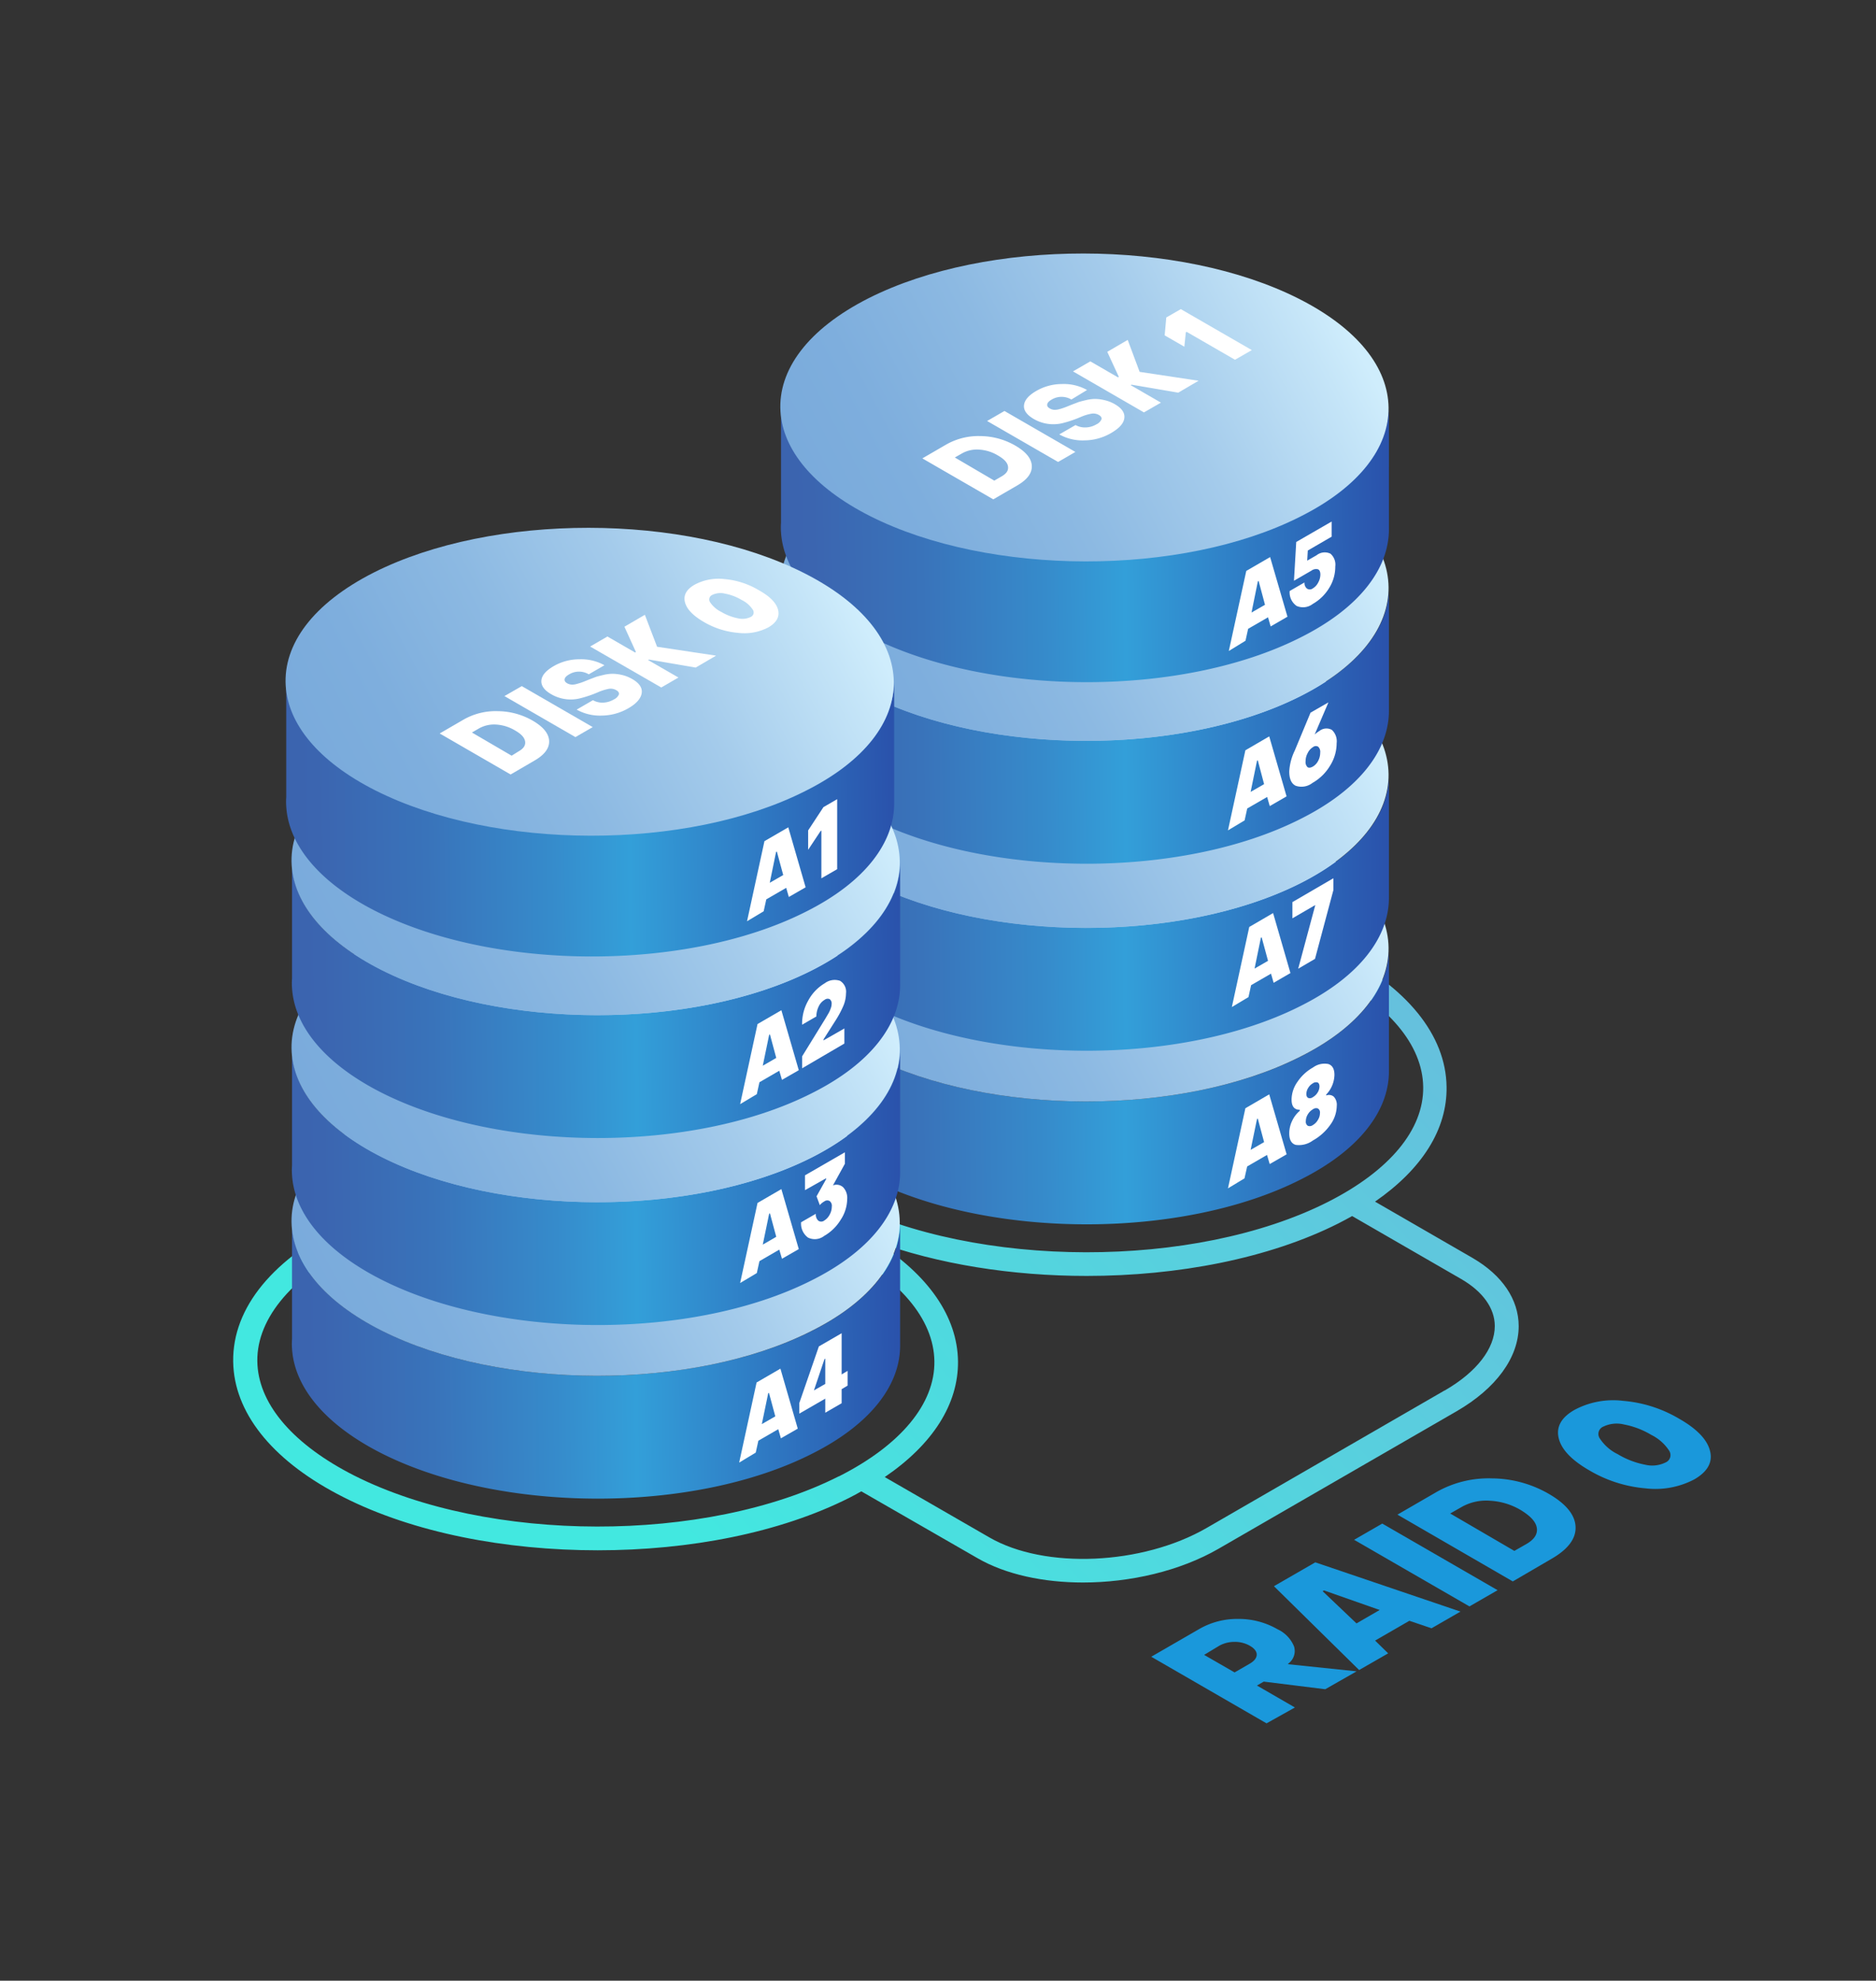 <svg xmlns="http://www.w3.org/2000/svg" xmlns:xlink="http://www.w3.org/1999/xlink" viewBox="0 0 314.71 332.16"><rect x="0" y="0" width="314.71" height="332.16" fill="#333333" stroke="none"/><linearGradient id="a" gradientUnits="userSpaceOnUse" x1="111.23" x2="282.27" y1="257.97" y2="94.74"><stop offset=".01" stop-color="#42e8e0"></stop><stop offset="1" stop-color="#79aadb"></stop></linearGradient><linearGradient id="b" gradientUnits="userSpaceOnUse" x1="120.37" x2="242.18" y1="182.97" y2="181.17"><stop offset="0" stop-color="#3c60ac"></stop><stop offset=".13" stop-color="#3b65b0"></stop><stop offset=".28" stop-color="#3973ba"></stop><stop offset=".45" stop-color="#368bcb"></stop><stop offset=".56" stop-color="#339fd9"></stop><stop offset="1" stop-color="#2842a2"></stop></linearGradient><linearGradient id="c" gradientUnits="userSpaceOnUse" x1="138.04" x2="221.87" y1="182.11" y2="137.82"><stop offset="0" stop-color="#79aadb"></stop><stop offset=".19" stop-color="#7eaedd"></stop><stop offset=".42" stop-color="#8cb9e2"></stop><stop offset=".67" stop-color="#a4cbeb"></stop><stop offset=".93" stop-color="#c5e5f8"></stop><stop offset="1" stop-color="#cfedfc"></stop></linearGradient><linearGradient id="d" x1="120.37" x2="242.18" xlink:href="#b" y1="153.87" y2="152.06"></linearGradient><linearGradient id="e" x1="138.04" x2="221.87" xlink:href="#c" y1="153.01" y2="108.71"></linearGradient><linearGradient id="f" x1="120.37" x2="242.18" xlink:href="#b" y1="122.5" y2="120.7"></linearGradient><linearGradient id="g" x1="138.04" x2="221.87" xlink:href="#c" y1="121.65" y2="77.35"></linearGradient><linearGradient id="h" x1="120.42" x2="242.18" xlink:href="#b" y1="92.06" y2="90.25"></linearGradient><linearGradient id="i" x1="138.04" x2="221.87" xlink:href="#c" y1="91.49" y2="47.2"></linearGradient><linearGradient id="j" x1="38.37" x2="160.18" xlink:href="#b" y1="228.97" y2="227.17"></linearGradient><linearGradient id="k" x1="56.04" x2="139.87" xlink:href="#c" y1="228.11" y2="183.82"></linearGradient><linearGradient id="l" x1="38.37" x2="160.18" xlink:href="#b" y1="199.87" y2="198.06"></linearGradient><linearGradient id="m" x1="56.04" x2="139.87" xlink:href="#c" y1="199.01" y2="154.71"></linearGradient><linearGradient id="n" x1="38.37" x2="160.18" xlink:href="#b" y1="168.5" y2="166.7"></linearGradient><linearGradient id="o" x1="56.04" x2="139.87" xlink:href="#c" y1="167.65" y2="123.35"></linearGradient><linearGradient id="p" x1="37.42" x2="159.18" xlink:href="#b" y1="138.06" y2="136.25"></linearGradient><linearGradient id="q" x1="55.04" x2="138.87" xlink:href="#c" y1="137.49" y2="93.2"></linearGradient><path d="m247.11 211-16.44-9.49c7.9-5.46 12.12-12.15 12-19.26-.11-8.68-6.66-16.74-18.44-22.7-23.49-11.87-61.59-11.93-84.93-.13-12.26 6.2-18.71 14.63-18.15 23.73.45 7.17 5.34 13.9 13.9 19.3-23.52-8.67-56.66-7.69-77.75 3-12.26 6.2-18.71 14.63-18.15 23.73.52 8.35 7.06 16.12 18.41 21.86 11.79 6 27.26 8.94 42.7 8.94s30.6-2.94 42.23-8.81c.69-.35 1.36-.71 2-1.08l19.51 11.22c4.73 2.73 11.06 4.07 17.68 4.07 7.92 0 16.26-1.92 22.74-5.66l39.94-23.06c6.61-3.82 10.41-9 10.41-14.28-.01-4.48-2.77-8.52-7.66-11.38zm-121.92-28.1c-.45-7.3 5.36-14.56 16-19.91 11.12-5.62 25.75-8.43 40.42-8.43s29.6 2.85 40.89 8.56c10.39 5.25 16.16 12.07 16.25 19.18s-5.59 14-16 19.27c-22.34 11.29-58.82 11.24-81.31-.13-10.07-5.06-15.83-11.64-16.25-18.52zm15.53 64.67c-22.34 11.29-58.82 11.23-81.31-.13-10-5.08-15.8-11.66-16.22-18.54-.45-7.3 5.36-14.56 16-19.91 11.12-5.62 25.75-8.43 40.42-8.43s29.6 2.85 40.89 8.56c10.39 5.25 16.16 12.07 16.25 19.18s-5.63 14.03-16.03 19.29zm101.63-14.4-39.94 23.07c-10.8 6.23-27.13 6.95-36.42 1.59l-17.57-10.13c8.06-5.49 12.37-12.24 12.29-19.43-.1-7.49-5-14.52-13.91-20.13 10.55 3.88 23 5.83 35.5 5.83 15.32 0 30.6-2.94 42.23-8.81.79-.4 1.55-.81 2.3-1.23l18.28 10.55c3.64 2.1 5.65 4.91 5.65 7.9 0 3.79-3.07 7.73-8.41 10.81z" fill="url(#a)"></path><path d="m233 158.92c.08 6.63-4.86 13.26-14.84 18.3-19.86 10-52.18 10-72.17-.12-9.63-4.86-14.64-11.17-15-17.53v19a10.68 10.68 0 0 0 0 1.6c.39 6.36 5.4 12.67 15 17.54 20 10.1 52.31 10.15 72.17.11 10-5 14.92-11.67 14.84-18.3z" fill="url(#b)"></path><path d="m217.91 140.74c-20-10.11-52.31-10.16-72.18-.12-10.3 5.21-15.23 12.1-14.8 18.95.39 6.36 5.4 12.67 15 17.53 20 10.11 52.31 10.16 72.17.12 10-5 14.92-11.67 14.84-18.3s-5.08-13.15-15.03-18.18z" fill="url(#c)"></path><path d="m233 129.82c.08 6.63-4.86 13.25-14.84 18.3-19.86 10-52.18 10-72.17-.12-9.63-4.87-14.64-11.18-15-17.54v19a10.68 10.68 0 0 0 0 1.6c.39 6.36 5.4 12.67 15 17.53 20 10.11 52.31 10.16 72.17.12 10-5 14.92-11.67 14.84-18.3z" fill="url(#d)"></path><path d="m217.91 111.63c-20-10.1-52.31-10.15-72.18-.11-10.3 5.2-15.23 12.1-14.8 18.94.39 6.36 5.4 12.67 15 17.54 20 10.11 52.31 10.16 72.17.12 10-5.05 14.92-11.67 14.84-18.3s-5.08-13.15-15.03-18.19z" fill="url(#e)"></path><path d="m233 98.45c.08 6.63-4.86 13.26-14.84 18.3-19.86 10-52.18 10-72.17-.11-9.63-4.87-14.64-11.18-15-17.54v19a10.55 10.55 0 0 0 0 1.59c.39 6.36 5.4 12.67 15 17.54 20 10.11 52.31 10.16 72.17.11 10-5 14.92-11.67 14.84-18.3z" fill="url(#f)"></path><path d="m217.91 80.27c-20-10.11-52.31-10.16-72.18-.12-10.3 5.21-15.23 12.11-14.8 18.95.39 6.36 5.4 12.67 15 17.54 20 10.1 52.31 10.15 72.17.11 10-5 14.92-11.67 14.84-18.3s-5.08-13.15-15.03-18.18z" fill="url(#g)"></path><path d="m233 68c.08 6.63-4.86 13.26-14.83 18.3-19.86 10-52.16 10-72.15-.12-9.62-4.86-14.63-11.18-15-17.53v19a10.68 10.68 0 0 0 0 1.6c.39 6.36 5.4 12.67 15 17.54 20 10.1 52.29 10.15 72.15.11 10-5 14.91-11.67 14.83-18.3z" fill="url(#h)"></path><path d="m217.91 50.11c-19.99-10.11-52.31-10.11-72.18-.11-10.3 5.21-15.23 12.1-14.8 19 .39 6.35 5.4 12.67 15 17.53 20 10.11 52.31 10.16 72.17.12 10-5 14.92-11.67 14.84-18.3s-5.08-13.2-15.03-18.24z" fill="url(#i)"></path><path d="m206.14 109.17 2.93-13.43 4-2.32 2.91 10-2.82 1.63-.44-1.53-3.34 1.93-.44 2zm3.81-6.45 2.26-1.3-1.07-4-.13.08z" fill="#fff"></path><path d="m220.22 101.28a2.66 2.66 0 0 1 -2.71.33 2.76 2.76 0 0 1 -1.16-2.5l2.48-1.43a1.25 1.25 0 0 0 .39 1 .83.83 0 0 0 1 0 2.4 2.4 0 0 0 .92-1 2.79 2.79 0 0 0 .36-1.32c0-.47-.13-.77-.4-.89a1.29 1.29 0 0 0 -1.09.22l-2.94 1.7.38-6.5 5.94-3.43v2.54l-4 2.32-.1 1.7 1.58-.91a2.2 2.2 0 0 1 2.32-.26 2.42 2.42 0 0 1 .81 2.15 6.69 6.69 0 0 1 -1 3.56 7.59 7.59 0 0 1 -2.78 2.72z" fill="#fff"></path><path d="m206 139.25 2.92-13.43 4-2.33 2.91 10.06-2.82 1.63-.44-1.53-3.34 1.93-.44 2zm3.8-6.45 2.26-1.3-1.06-4-.13.08z" fill="#fff"></path><path d="m220.18 131.29a3 3 0 0 1 -2.82.48c-.72-.35-1.08-1.15-1.08-2.41a9.14 9.14 0 0 1 .91-3.46l2.66-6.39 3-1.72-2.31 5.39a5.06 5.06 0 0 1 .8-.6 1.89 1.89 0 0 1 2.09-.18 2.61 2.61 0 0 1 .8 2.24 7.1 7.1 0 0 1 -1.12 3.79 8.05 8.05 0 0 1 -2.93 2.86zm.08-2.75a2.36 2.36 0 0 0 .87-.95 2.87 2.87 0 0 0 .34-1.37 1.16 1.16 0 0 0 -.34-1 .76.76 0 0 0 -.87.07 2.34 2.34 0 0 0 -.89 1 2.82 2.82 0 0 0 -.35 1.37 1.18 1.18 0 0 0 .34 1q.33.21.9-.12z" fill="#fff"></path><path d="m206.65 168.88 2.92-13.43 4-2.33 2.91 10.06-2.82 1.63-.44-1.53-3.34 1.93-.44 2zm3.81-6.45 2.26-1.3-1.07-3.95-.13.08z" fill="#fff"></path><path d="m217.78 162.45 2.87-10.68-3.84 2.23v-2.72l6.87-4v2l-3.08 11.52z" fill="#fff"></path><path d="m206 199.28 2.92-13.43 4-2.33 2.92 10.06-2.84 1.63-.45-1.53-3.33 1.93-.45 2zm3.8-6.45 2.26-1.3-1.06-3.95-.13.08z" fill="#fff"></path><path d="m220.24 191.26a3.93 3.93 0 0 1 -2.89.73c-.71-.22-1.07-.86-1.07-1.92a4.73 4.73 0 0 1 .49-2.11 4.81 4.81 0 0 1 1.28-1.68v-.17q-1.38 0-1.38-1.71a5.23 5.23 0 0 1 1-3 7.69 7.69 0 0 1 2.6-2.39 3.26 3.26 0 0 1 2.59-.57q1 .36 1 1.8a4.91 4.91 0 0 1 -1.38 3.31v.16a1.24 1.24 0 0 1 1.28.21 2 2 0 0 1 .49 1.54 5.55 5.55 0 0 1 -1.08 3.16 8.81 8.81 0 0 1 -2.93 2.64zm-.85-2.47a.86.86 0 0 0 .85-.12 2.29 2.29 0 0 0 .85-.87 2.13 2.13 0 0 0 .34-1.15.77.77 0 0 0 -.34-.76.9.9 0 0 0 -.85.14 2.39 2.39 0 0 0 -.85.85 2.2 2.2 0 0 0 -.33 1.14.8.8 0 0 0 .33.77zm.07-4.67a.82.82 0 0 0 .78-.13 2.21 2.21 0 0 0 .8-.78 2 2 0 0 0 .31-1c0-.36-.11-.59-.31-.68a.89.89 0 0 0 -.8.14 2.13 2.13 0 0 0 -.78.77 1.91 1.91 0 0 0 -.31 1c0 .36.1.56.31.68z" fill="#fff"></path><path d="m151 204.92c.08 6.63-4.86 13.26-14.84 18.3-19.86 10-52.18 10-72.17-.12-9.63-4.86-14.64-11.17-15-17.53v19a10.68 10.68 0 0 0 0 1.6c.39 6.36 5.4 12.67 15 17.54 20 10.1 52.31 10.15 72.17.11 10-5 14.92-11.67 14.84-18.3z" fill="url(#j)"></path><path d="m135.91 186.74c-20-10.11-52.31-10.16-72.18-.12-10.3 5.21-15.23 12.1-14.8 18.95.39 6.36 5.4 12.67 15 17.53 20 10.11 52.31 10.16 72.17.12 10-5 14.92-11.67 14.84-18.3s-5.08-13.15-15.03-18.18z" fill="url(#k)"></path><path d="m151 175.82c.08 6.63-4.86 13.25-14.84 18.3-19.86 10-52.18 10-72.17-.12-9.63-4.87-14.64-11.18-15-17.54v19a10.68 10.68 0 0 0 0 1.6c.39 6.36 5.4 12.67 15 17.53 20 10.11 52.31 10.16 72.17.12 10-5 14.92-11.67 14.84-18.3z" fill="url(#l)"></path><path d="m135.91 157.63c-20-10.1-52.31-10.15-72.18-.11-10.3 5.2-15.23 12.1-14.8 18.94.39 6.36 5.4 12.67 15 17.54 20 10.11 52.31 10.16 72.17.12 10-5.05 14.92-11.67 14.84-18.3s-5.08-13.15-15.03-18.19z" fill="url(#m)"></path><path d="m151 144.45c.08 6.63-4.86 13.26-14.84 18.3-19.86 10-52.18 10-72.17-.11-9.63-4.87-14.64-11.18-15-17.54v19a10.55 10.55 0 0 0 0 1.59c.39 6.36 5.4 12.67 15 17.54 20 10.11 52.31 10.16 72.17.11 10-5 14.92-11.67 14.84-18.3z" fill="url(#n)"></path><path d="m135.91 126.27c-20-10.11-52.31-10.16-72.18-.12-10.3 5.21-15.23 12.11-14.8 18.95.39 6.36 5.4 12.67 15 17.54 20 10.1 52.31 10.15 72.17.11 10-5 14.92-11.67 14.84-18.3s-5.08-13.15-15.03-18.18z" fill="url(#o)"></path><path d="m150 114c.08 6.63-4.86 13.26-14.83 18.3-19.86 10-52.16 10-72.15-.12-9.62-4.86-14.63-11.18-15-17.53v19a10.68 10.68 0 0 0 0 1.6c.39 6.36 5.4 12.67 15 17.54 20 10.1 52.29 10.15 72.15.11 10-5 14.91-11.67 14.83-18.3z" fill="url(#p)"></path><path d="m134.91 96.11c-19.99-10.11-52.31-10.11-72.18-.11-10.3 5.21-15.23 12.1-14.8 19 .39 6.35 5.4 12.67 15 17.53 20 10.11 52.31 10.16 72.17.12 10-5 14.92-11.67 14.84-18.3s-5.08-13.2-15.03-18.24z" fill="url(#q)"></path><g fill="#fff"><path d="m125.32 154.49 2.92-13.43 4-2.32 2.91 10.06-2.82 1.62-.44-1.53-3.34 1.93-.44 2zm3.81-6.45 2.26-1.3-1.07-3.94-.13.07z"></path><path d="m137.79 147.29v-8l-.13.07-2.09 3.15v-3.25l2.57-3.91 2.3-1.33v11.74z"></path><path d="m124.16 185.16 2.92-13.43 4-2.32 2.92 10.06-2.82 1.62-.45-1.53-3.33 1.93-.44 2zm3.8-6.44 2.26-1.31-1.06-3.94-.13.07z"></path><path d="m134.56 179.15v-2l3.87-6.28.59-1a4.42 4.42 0 0 0 .33-.75 2.07 2.07 0 0 0 .16-.75.9.9 0 0 0 -.32-.81.81.81 0 0 0 -.84.1 2.44 2.44 0 0 0 -1 1.1 3.83 3.83 0 0 0 -.4 1.7l-2.39 1.38a7.75 7.75 0 0 1 1-4 7.46 7.46 0 0 1 2.8-2.95 2.77 2.77 0 0 1 2.56-.41 2.13 2.13 0 0 1 1 2.11 5.49 5.49 0 0 1 -.45 2.11 16.93 16.93 0 0 1 -1.32 2.46l-2 3.14v.17l3.5-2v2.53z"></path><path d="m124.16 215.16 2.92-13.43 4-2.32 2.92 10.06-2.82 1.62-.45-1.53-3.33 1.93-.44 2zm3.8-6.44 2.26-1.31-1.06-3.94-.13.07z"></path><path d="m138.26 207.26a2.57 2.57 0 0 1 -2.71.28 2.89 2.89 0 0 1 -1.16-2.57l2.47-1.42a1.4 1.4 0 0 0 .4 1.14.82.82 0 0 0 1 0 2.5 2.5 0 0 0 .92-1 2.79 2.79 0 0 0 .36-1.35 1 1 0 0 0 -.36-.93.83.83 0 0 0 -.92.08 2.45 2.45 0 0 0 -.73.61l-.55-1.48 1.6-2.86v-.17l-3.54 2v-2.49l6.69-3.86v1.93l-2 3.62a1.63 1.63 0 0 1 1.72.32 2.59 2.59 0 0 1 .67 2 6.44 6.44 0 0 1 -1.08 3.43 7.75 7.75 0 0 1 -2.78 2.72z"></path><path d="m124 245.27 2.92-13.43 4-2.32 2.91 10.06-2.83 1.62-.44-1.53-3.34 1.93-.44 2zm3.8-6.45 2.26-1.3-1.06-3.94-.13.07z"></path><path d="m138.44 236.91v-2.36l-4.35 2.51v-1.78l3.28-9.49 3.82-2.21v6.91l1-.6v2.47l-1 .6v2.36zm-1.9-3.74 1.9-1.09v-4.23l-.13.07z"></path><path d="m85.66 129.88-11.9-6.88 4-2.32a10.85 10.85 0 0 1 5.73-1.42 11.89 11.89 0 0 1 5.87 1.59q2.67 1.55 2.76 3.39c.06 1.22-.76 2.33-2.46 3.31zm.17-3.15 1.17-.73c.83-.47 1.19-1 1.09-1.66s-.65-1.25-1.66-1.83a7 7 0 0 0 -3.16-1 5.17 5.17 0 0 0 -2.89.63l-1.21.7z"></path><path d="m96.53 123.61-11.91-6.88 2.91-1.67 11.9 6.87z"></path><path d="m105.4 118.78a9.08 9.08 0 0 1 -4.4 1.22 8 8 0 0 1 -4.26-1l2.73-1.58a3.23 3.23 0 0 0 1.71.41 3.83 3.83 0 0 0 1.81-.54 1.66 1.66 0 0 0 .83-.82c.07-.28-.07-.52-.44-.73a1.87 1.87 0 0 0 -1.28-.22 8.89 8.89 0 0 0 -1.77.56 19.63 19.63 0 0 1 -2.91 1 6.49 6.49 0 0 1 -4.93-.65c-1.19-.68-1.74-1.45-1.67-2.31s.76-1.65 2.06-2.41a8.61 8.61 0 0 1 4.32-1.15 8 8 0 0 1 4.2 1l-2.63 1.52a3.21 3.21 0 0 0 -3.28 0c-.46.26-.72.53-.77.8s.09.51.42.7a1.7 1.7 0 0 0 .68.22 2.41 2.41 0 0 0 .88-.09q.51-.14.81-.24c.21-.07.54-.2 1-.39s1-.38 1.29-.5.8-.24 1.38-.38a6.88 6.88 0 0 1 1.58-.21 7.66 7.66 0 0 1 1.59.2 6.33 6.33 0 0 1 1.72.69c1.18.68 1.71 1.46 1.58 2.35s-.88 1.77-2.25 2.55z"></path><path d="m110.93 115.29-11.93-6.87 2.9-1.68 4.64 2.68.14-.08-1.93-4.24 3.43-2 2.05 5.36 9.9 1.49-3.43 2-7.83-1.34-.14.08 5.08 2.93z"></path><path d="m130.53 102.28c.28 1.16-.26 2.13-1.62 2.92a8.61 8.61 0 0 1 -5.06.93 13.64 13.64 0 0 1 -5.78-1.83c-1.84-1.07-2.89-2.18-3.17-3.34s.27-2.13 1.63-2.91a8.48 8.48 0 0 1 5-.94 13.48 13.48 0 0 1 5.81 1.89q2.76 1.54 3.19 3.28zm-4.61 1.19a.82.82 0 0 0 .37-1.22 4.61 4.61 0 0 0 -1.86-1.63 8.46 8.46 0 0 0 -2.81-1.07 3.17 3.17 0 0 0 -2.12.21.83.83 0 0 0 -.38 1.23 4.72 4.72 0 0 0 1.87 1.62 8.84 8.84 0 0 0 2.8 1.08 3.19 3.19 0 0 0 2.13-.22z"></path><path d="m166.63 83.74-11.9-6.87 4-2.32a10.92 10.92 0 0 1 5.73-1.42 11.9 11.9 0 0 1 5.87 1.6q2.67 1.55 2.76 3.38c.06 1.23-.76 2.33-2.46 3.31zm.17-3.14 1.21-.7c.83-.48 1.19-1 1.09-1.67s-.65-1.24-1.66-1.83a6.9 6.9 0 0 0 -3.16-1 5.09 5.09 0 0 0 -2.89.63l-1.21.69z"></path><path d="m177.5 77.47-11.91-6.87 2.91-1.68 11.9 6.87z"></path><path d="m186.36 72.64a9 9 0 0 1 -4.4 1.21 8 8 0 0 1 -4.26-1l2.73-1.57a3.23 3.23 0 0 0 1.71.4 3.71 3.71 0 0 0 1.81-.53 1.67 1.67 0 0 0 .83-.83c.07-.27-.07-.52-.44-.73a1.87 1.87 0 0 0 -1.28-.21 8.16 8.16 0 0 0 -1.77.55 20 20 0 0 1 -2.92 1 6.55 6.55 0 0 1 -4.92-.65c-1.19-.69-1.75-1.46-1.67-2.31s.76-1.66 2.06-2.41a8.62 8.62 0 0 1 4.32-1.16 8 8 0 0 1 4.2 1l-2.63 1.6a3.16 3.16 0 0 0 -1.65-.45 3.19 3.19 0 0 0 -1.63.44c-.46.26-.72.53-.77.81s.09.5.42.69a1.67 1.67 0 0 0 .68.23 2.57 2.57 0 0 0 .87-.09 7.06 7.06 0 0 0 .82-.25c.21-.07.54-.2 1-.39s1-.38 1.29-.5.79-.24 1.38-.38a6.81 6.81 0 0 1 1.58-.21 7.1 7.1 0 0 1 1.59.21 6 6 0 0 1 1.72.68c1.18.68 1.7 1.46 1.58 2.35s-.87 1.7-2.25 2.5z"></path><path d="m191.9 69.16-11.9-6.88 2.91-1.68 4.64 2.68.14-.08-1.94-4.2 3.43-2 2 5.36 9.89 1.49-3.42 2-7.83-1.34-.14.08 5.07 2.93z"></path><path d="m207.18 60.33-8.11-4.68-.14.08-.25 2.41-3.3-1.9.27-3 2.44-1.4 11.91 6.87z"></path></g><path d="m212.47 289-19.34-11.17 8.07-4.66a12.74 12.74 0 0 1 6.53-1.68 13 13 0 0 1 6.58 1.73 5.47 5.47 0 0 1 2.78 2.9 2.61 2.61 0 0 1 -.92 2.82l-.12.14 11.53 1.2-5.26 3-10.32-1.28-1.14.66 6.37 3.68zm-5.36-8.54 2.53-1.46c.76-.44 1.16-.94 1.18-1.49s-.36-1.06-1.15-1.52a5 5 0 0 0 -2.6-.65 5.18 5.18 0 0 0 -2.59.68l-2.48 1.5z" fill="#1a98db"></path><path d="m228 280.06-14.29-14.06 6.94-4 24.35 8.26-4.86 2.8-3.71-1.26-5.75 3.32 2.19 2.14zm-.44-7.82 3.89-2.25-9.34-3.28-.23.13z" fill="#1a98db"></path><path d="m246.51 269.39-19.35-11.17 4.72-2.72 19.35 11.17z" fill="#1a98db"></path><path d="m253.78 265.2-19.35-11.2 6.53-3.78a17.71 17.71 0 0 1 9.32-2.3 19.33 19.33 0 0 1 9.53 2.59q4.35 2.52 4.5 5.5t-4 5.38zm.26-5.12 2-1.14c1.34-.77 1.93-1.67 1.77-2.71s-1.06-2-2.7-3a11.26 11.26 0 0 0 -5.14-1.56 8.39 8.39 0 0 0 -4.69 1l-2 1.14z" fill="#1a98db"></path><path d="m286.87 243.33c.47 1.88-.41 3.46-2.61 4.74a14 14 0 0 1 -8.23 1.52 22.2 22.2 0 0 1 -9.39-3q-4.49-2.58-5.16-5.42t2.64-4.73a13.79 13.79 0 0 1 8.2-1.52 22 22 0 0 1 9.37 3c3 1.71 4.72 3.52 5.18 5.41zm-7.48 1.93a1.34 1.34 0 0 0 .61-2 7.58 7.58 0 0 0 -3-2.64 13.91 13.91 0 0 0 -4.56-1.74 5.15 5.15 0 0 0 -3.45.35 1.33 1.33 0 0 0 -.61 2 7.5 7.5 0 0 0 3 2.63 14.06 14.06 0 0 0 4.56 1.76 5.11 5.11 0 0 0 3.45-.36z" fill="#1a98db"></path></svg>